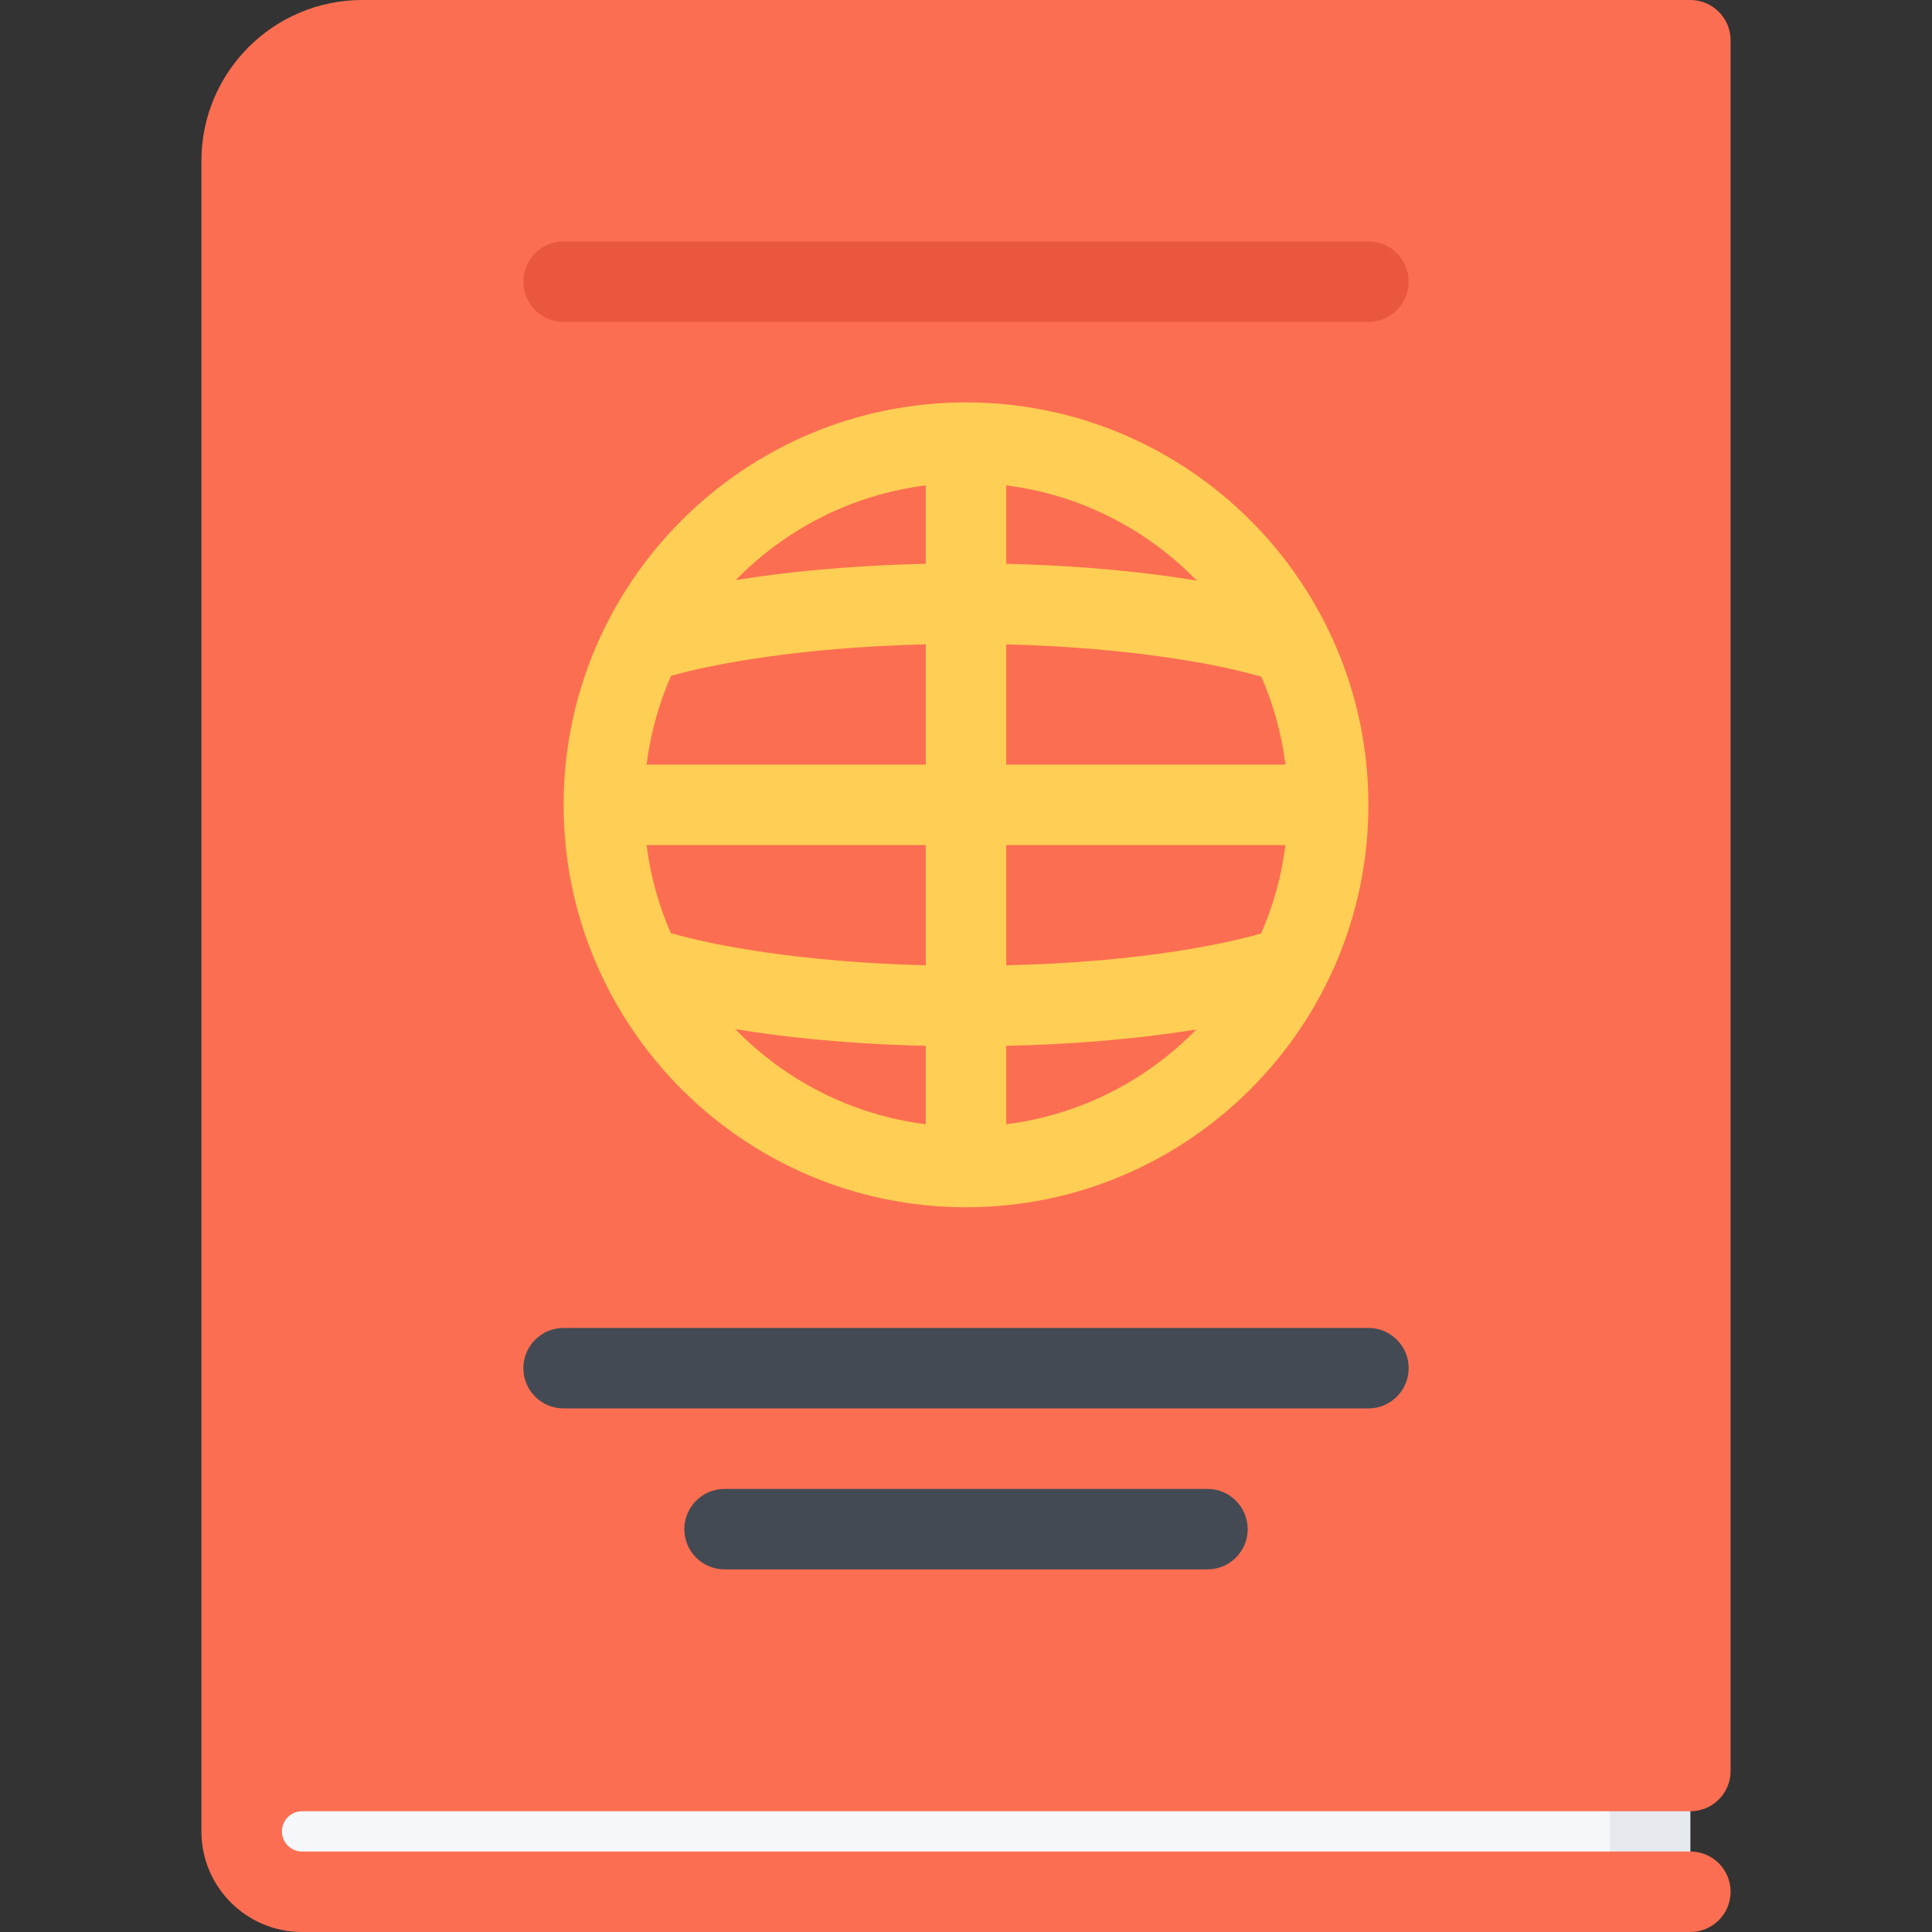 <?xml version="1.0" encoding="iso-8859-1"?>
<!-- Uploaded to: SVG Repo, www.svgrepo.com, Generator: SVG Repo Mixer Tools -->
<svg version="1.1" id="Layer_1" xmlns="http://www.w3.org/2000/svg" xmlns:xlink="http://www.w3.org/1999/xlink" 
	 viewBox="0 0 511.982 511.982" xml:space="preserve">
<rect x="0" y="0" width="511.982" height="511.982" fill="#333333" stroke="none"/>
<rect x="58.271" y="465.801" style="fill:#F5F7FA;" width="379.01" height="31.983"/>
<rect x="426.611" y="470.891" style="fill:#E6E9ED;" width="21.344" height="30.31"/>
<path style="fill:#FC6E51;" d="M80.028,479.982h367.925c5.875,0,10.656-4.765,10.656-10.655V10.664
	C458.609,4.773,453.828,0,447.953,0H96.028C72.474,0,53.373,19.101,53.373,42.654v0.016v405.439v21.218v15.999
	c0,14.719,11.937,26.656,26.663,26.656l0,0h367.917c5.875,0,10.656-4.781,10.656-10.656c0-5.906-4.781-10.672-10.656-10.672H80.036
	c-2.938,0-5.335-2.391-5.335-5.328S77.091,479.982,80.028,479.982z"/>
<path style="fill:#FFCE54;" d="M255.991,106.637c-58.803,0-106.637,47.842-106.637,106.645s47.834,106.645,106.637,106.645
	c58.811,0,106.636-47.843,106.636-106.646S314.802,106.637,255.991,106.637z M334.177,247.389
	c-8.484,2.414-30.688,7.562-67.521,8.422v-31.867h73.99C339.614,232.179,337.395,240.053,334.177,247.389z M177.829,179.103
	c11.094-3.172,34.444-7.555,67.498-8.352v31.866h-73.981C172.377,194.352,174.603,186.462,177.829,179.103z M171.345,223.944h73.981
	v31.859c-33.14-0.82-56.544-5.32-67.583-8.547C174.564,239.952,172.369,232.132,171.345,223.944z M266.655,202.618V170.76
	c33.209,0.828,56.615,5.344,67.6,8.578c3.172,7.288,5.359,15.108,6.391,23.28H266.655z M317.145,153.853
	c-12.594-2.078-29.39-3.953-50.49-4.438v-20.78C286.334,131.096,303.958,140.3,317.145,153.853z M245.327,128.636v20.772
	c-21.038,0.469-37.787,2.289-50.357,4.312C208.133,140.245,225.702,131.089,245.327,128.636z M194.86,272.724
	c12.602,2.078,29.382,3.938,50.467,4.422v20.78C225.648,295.458,208.032,286.27,194.86,272.724z M266.655,297.927v-20.78
	c21.054-0.469,37.803-2.297,50.365-4.328C303.864,286.302,286.287,295.458,266.655,297.927z"/>
<path style="fill:#E9573F;" d="M362.627,85.309H149.354c-5.891,0-10.664-4.773-10.664-10.664s4.773-10.664,10.664-10.664h213.273
	c5.891,0,10.672,4.773,10.672,10.664S368.517,85.309,362.627,85.309z"/>
<g>
	<path style="fill:#434A54;" d="M362.627,373.236H149.354c-5.891,0-10.664-4.781-10.664-10.656c0-5.906,4.773-10.671,10.664-10.671
		h213.273c5.891,0,10.672,4.765,10.672,10.671C373.299,368.455,368.517,373.236,362.627,373.236z"/>
	<path style="fill:#434A54;" d="M319.973,415.89H192.009c-5.89,0-10.664-4.781-10.664-10.655c0-5.891,4.773-10.672,10.664-10.672
		h127.965c5.891,0,10.672,4.781,10.672,10.672C330.645,411.109,325.864,415.89,319.973,415.89z"/>
</g>
</svg>